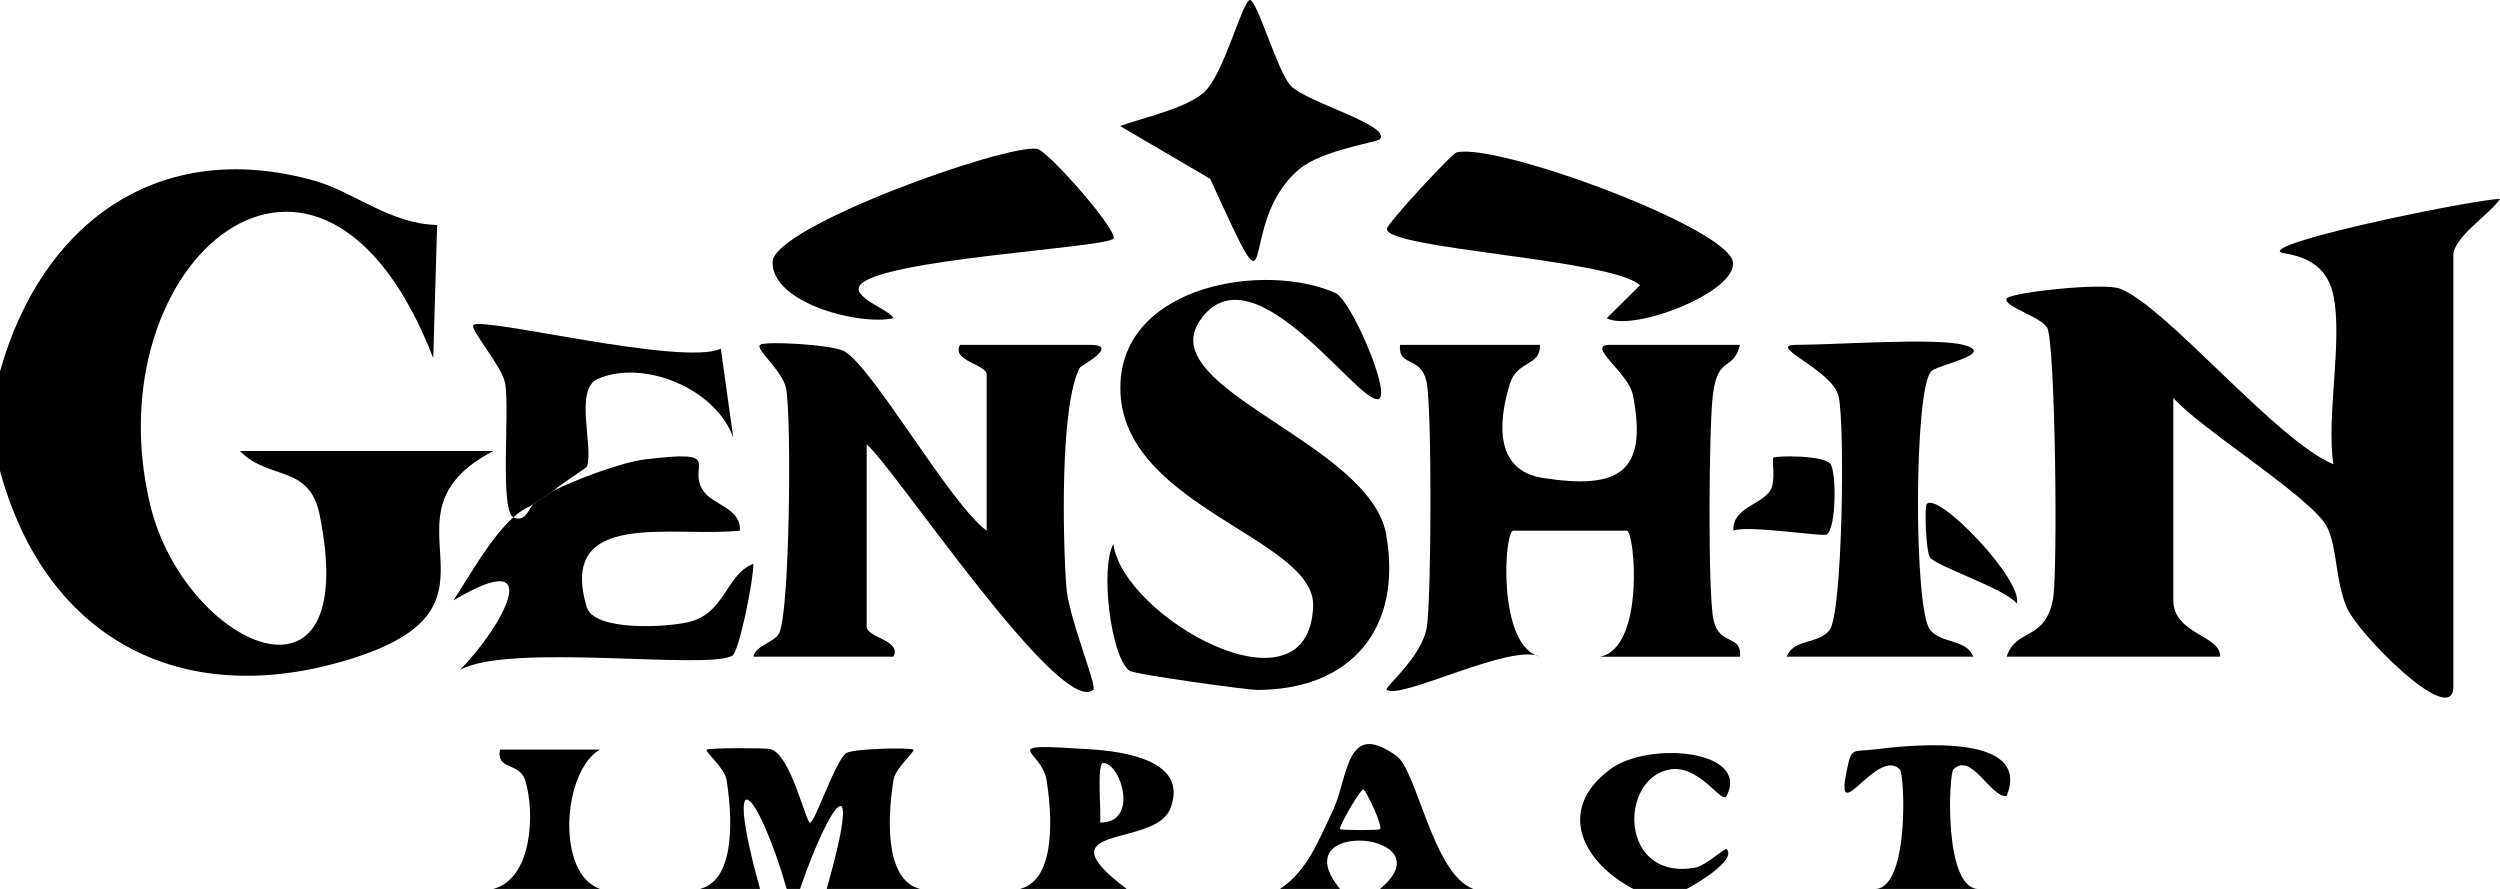 <svg xmlns="http://www.w3.org/2000/svg" viewBox="0 0 1650.6 586.94"><g><g><path d="M0 245.21c27.41-97.95 104.76-154.94 207.85-125.82 25.76 7.28 49.73 28.48 80.76 29.15l-2.56 87.9C211.43 44.03 61.01 172.13 99.04 332.82c22.22 93.89 140.58 147.65 111.95 6.86-6.78-33.32-33.94-22.44-52.53-41.9h167.26c-81.65 42.44 18.48 100.31-90.07 135.96C123.32 470.62 30.94 424.29 0 310.92v-65.71ZM462.17 586.9c24.65-6.23 20.9-51.38 17.48-72.15-1.3-7.87-14.59-18.72-13.07-19.79 1.71-1.21 38.38-1.26 41.96-.4 13.54 3.28 23.29 48.19 26.27 48.58 3.16.42 17.16-42.34 24.2-46.06 5.44-2.88 41.82-3.67 44.03-2.12 1.52 1.07-11.78 11.93-13.07 19.79-3.42 20.77-7.18 65.92 17.48 72.15h-61.62c24.1-84.8 2.96-60.14-17.61 0h-8.8c-19.31-66.99-42.42-89.48-17.61 0H462.2ZM673.44 586.9c24.65-6.23 20.9-51.38 17.48-72.15-3.3-20.07-35.09-24.18 28.94-20.04 21.68 1.4 65.79 7.22 52.69 39.46-10.46 25.76-86.45 9.31-28.68 52.72h-70.43Zm52.85-43.83c25.91.37 13.9-38.9 2.15-39.37-4.6-.19-1.14 33.95-2.15 39.37ZM1236.85 586.9c24.12 2.11 20.71-75.72 17.58-78.86-14.87-14.95-42.9 39.3-35.39 2.02 3.53-17.51 3.26-13.3 19.78-15.38 25.83-3.26 102.8-10.52 86.03 30.86-10.53 1.3-23.29-29.54-35.16-17.51-3.11 3.15-6.55 80.98 17.58 78.86h-70.43ZM972.75 586.9h-61.62c45.32-37.38-65.44-47.41-26.41 0h-39.61c18.36-12.2 25.53-32.39 34.58-51.01 10.87-22.36 8.31-61.5 42.49-36.65 13.38 9.73 24.11 78.24 50.58 87.65Zm-61.65-39.45c2.21-1.81-9.55-26.49-10.95-26.23-2.6.49-16.65 25.29-15.43 26.21 1.05.79 25.36.86 26.38.02ZM1078.39 586.9c-33.08-17.29-51.48-51.89-15.44-78.89 25.31-18.96 92.62-12.96 77.03 17.53-3.02 5.9-17.7-20.61-37.1-17.57-34.03 5.32-34.2 73.73 16.32 64.92 6.73-1.17 19.68-13.35 20.76-12.27 7.18 7.24-21.5 23.93-26.36 26.28h-35.21ZM325.72 586.9c25.91-7.07 27.5-50.21 21.15-71.42-3.76-12.57-19.53-6.74-16.75-20.57h66.02c-24.55 13.88-29.41 81.73 0 91.99h-70.43ZM1540.56 194.83c-6.04-28.25-33.77-26.36-35.2-28.54-4.98-7.62 131.49-35.15 145.24-34.93-5.92 9.45-30.81 25.2-30.81 37.18v284.74c0 28.63-63.15-34.84-70.5-52.5-7.6-18.25-5.99-39.1-12.89-52.88-9.48-18.93-83.85-64.93-101.48-85.18v133.61c0 22.56 31.84 23.18 30.81 37.24h-140.85c6.16-19.11 24.97-9.91 30.52-37.52 3.41-16.98 1.62-170.27-3.77-179.66-4.3-7.48-29.5-14.18-26.74-19.31 2.08-3.86 63.39-10.76 74.72-6.51 30.3 11.36 102.85 100 140.94 115.96-4.69-32.13 6.35-82.04 0-111.71ZM1016.77 227.69c.51 14.27-15.13 9.93-20.03 26.09-8.15 26.88-8.97 57.01 21.96 61.79 48.95 7.56 69.75-2.55 59.39-54.74-2.99-15.06-31.57-33.14-15.1-33.14h85.83c-4.63 18.03-14.41 6.3-17.87 32.6-2.7 20.51-3.45 131.64.38 149.07 3.81 17.35 18.89 9.28 17.49 24.23h-92.43c29.86-5.74 23.06-83.23 17.61-83.23h-74.83c-6.23 0-10.68 76.79 17.61 83.18-18.89-9.17-92.23 28.77-101.23 21.9-1.96-1.49 23.26-21.35 26.49-41.48 3.04-18.92 3.47-145.35-.2-162.03-3.81-17.35-18.89-9.28-17.49-24.23h92.43ZM497.38 433.58c1.82-7.93 14.13-9.22 17.16-15.78 6.9-14.96 8.2-141.5 4.44-161.4-2.17-11.48-20.57-25.97-17.16-28.68 3.53-2.81 47.6-.07 55.32 4.03 18.84 10.02 70.3 101.34 94.31 118.6V247.4c0-6.99-23.45-8.92-17.61-19.71h85.83c20.17 0-6.13 13.94-6.74 15.09-13.14 24.6-11.26 113.01-8.86 145 1.5 19.94 20.45 65.35 17.8 67.65-21.55 18.76-132.07-147.54-149.65-162.03v120.47c0 6.99 23.45 8.92 17.61 19.71H497.4Z"/><path d="M911.08 262.73c-9.61 11.66-83.63-103.82-119.11-50.7-29.91 44.79 112.5 80.38 123.23 140.83 10.93 61.6-22.6 102.58-85.26 102.67-6 0-80.83-10.18-84.24-12.72-12.51-9.32-19.38-68.24-10.57-83.66 6.09 48.25 128.9 117.54 131.87 41.21 1.78-45.84-131.44-66.45-127.2-147.94 3.38-64.93 95.97-79.4 141.92-58.98 9.97 4.43 35.02 62.42 29.36 69.29ZM1296.27 227.69c22.45 5.81-16.36 13-21.04 17.28-11.63 10.61-11.83 157.6-.86 170.98 7.51 9.17 23.94 5.86 28.5 17.63h-123.24c4.48-12.05 21.28-8.06 28.41-17.72 8.58-11.6 10.17-136.96 5.83-154.36-4.41-17.69-48.93-33.82-27.64-33.82 24.87 0 91.42-4.82 110.04 0ZM735.08 157.56c-5.77 6.22-154.14 13.43-167.28 30.78-6.07 8.02 21.05 16.81 21.99 21.77-22.54 5-80.46-10.13-79.71-37.21.65-23.23 152.09-77.28 174.46-74.72 7.08.81 54.55 55.05 50.54 59.38ZM1060.81 210.11l21.99-21.77c-17.99-17.26-167.41-23.86-167.16-37.22.07-3.41 42.81-49.7 46.14-50.51 26.65-6.52 178.55 49.57 182.31 72.23 3.29 19.86-65.57 46.53-83.29 37.27Z"/><path d="M911.12 91.85c-1.8 2.17-37.73 7.06-52.97 19.59-44.33 36.46-10.59 112.87-59.14 6.61L739.48 83.2c15.39-5.48 43.16-11.59 55.09-21.89C808.07 49.64 820.34 0 825.3 0c4.65 0 18.13 47.1 26.78 56.48 10.15 11.01 66.65 26.21 59.04 35.37ZM338.92 341.58c-9.16-4.59-2.16-72.65-5.45-88.76-2.37-11.56-23.64-35.73-20.92-38.26 6-5.58 137.86 27.36 163.37 15.69l8.21 58.73c-11.48-32.57-59.55-52.04-89.54-38.77-15.65 6.92-2.53 44.74-7.06 57.71-.45 1.29-16.2 10.87-22.18 16.13-.59.52-11.13 7.45-13.2 8.76-4.87 3.32-5.86 2.24-13.2 8.76Z"/><path d="M365.33 324.06c14.09-7.24 45.17-18.88 60.57-20.75 54.07-6.59 27.1 4.12 38.43 20.76 6.53 9.59 24.88 11.23 24.22 26.25-43.14 4.99-120.7-15.23-101.2 50.4 4.86 16.37 53.09 13.42 67.27 10.01 24.55-5.91 24.34-31.18 42.74-38.45.39 9.47-9.29 57.98-13.85 60.63-16.63 9.64-147.43-8.69-179.79 9.38 26.79-27.02 59.25-83.78-4.29-45.89 10.97-16.87 24.65-41.63 39.5-54.82 8.12 4.07 11.06-7.4 13.2-8.76 2.12-1.45 12.5-8.4 13.2-8.76ZM1144.44 350.32c-.66-15.03 17.69-16.67 24.22-26.25 4.19-6.15.93-20.62 2.18-21.89 1.33-1.34 33.33-1.77 37.67 4.09 4.02 5.42 3.99 41.81-2.33 46.56-2.47 1.85-51.67-6.32-61.75-2.51ZM1272.09 332.85c7.14-8.9 63.98 50.37 59.45 65.57-8.01-9.97-54.12-24.85-57.33-30.5-2.82-4.97-3.59-33.25-2.12-35.07Z"/></g></g></svg>
